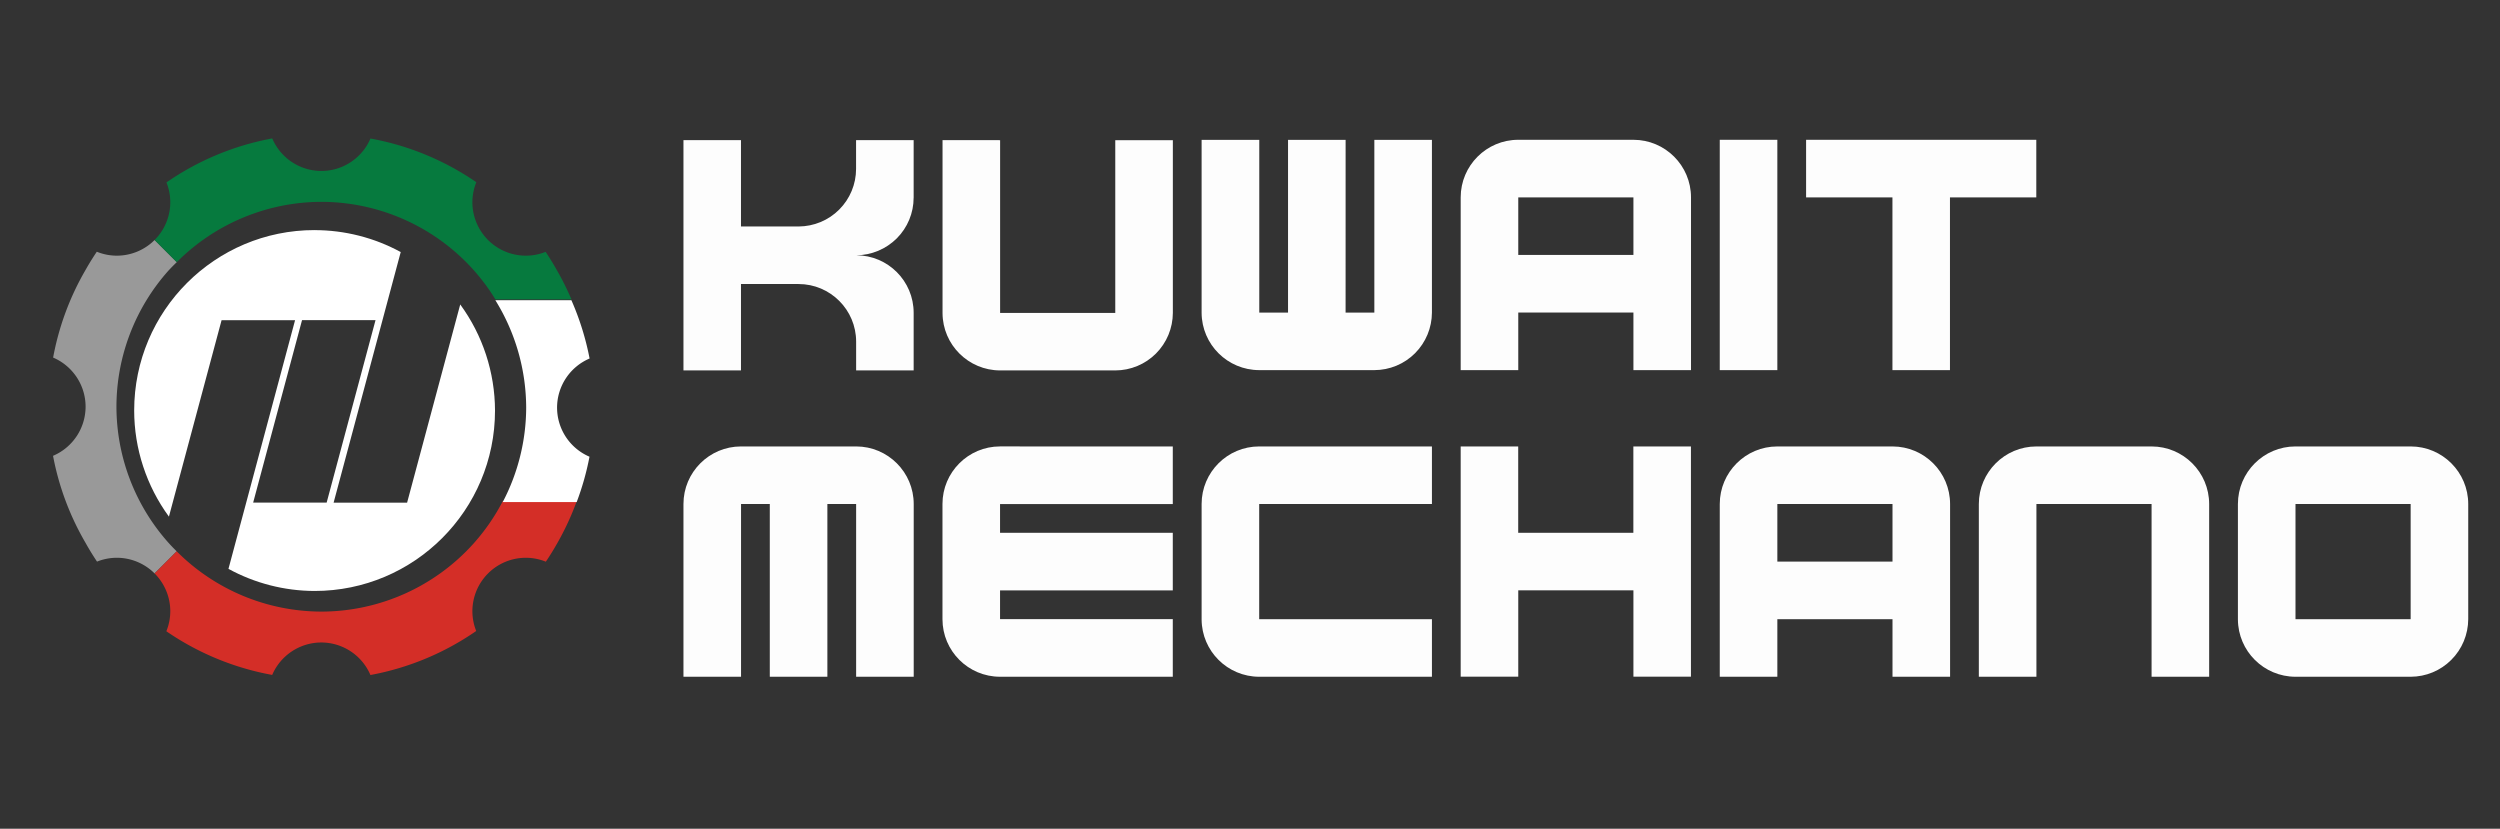 <?xml version="1.0" encoding="UTF-8" standalone="no"?>
<!-- Created with Inkscape (http://www.inkscape.org/) -->

<svg
   xmlns:dc="http://purl.org/dc/elements/1.1/"
   xmlns:cc="http://creativecommons.org/ns#"
   xmlns:rdf="http://www.w3.org/1999/02/22-rdf-syntax-ns#"
   xmlns:svg="http://www.w3.org/2000/svg"
   xmlns="http://www.w3.org/2000/svg"
   xmlns:sodipodi="http://sodipodi.sourceforge.net/DTD/sodipodi-0.dtd"
   xmlns:inkscape="http://www.inkscape.org/namespaces/inkscape"
   width="181"
   height="60"
   viewBox="0 0 47.89 15.875"
   version="1.1"
   id="svg8"
   inkscape:version="0.92.5 (2060ec1f9f, 2020-04-08)"
   sodipodi:docname="logomechano.svg"
   inkscape:export-filename="C:\Users\Atefk\Desktop\Site Web\LOGO\Logo ENG.png"
   inkscape:export-xdpi="25.4"
   inkscape:export-ydpi="25.4">
  <rect x="0" y="0" width="47.89" height="15.875" fill="#333333" stroke="none"/>
  <defs
     id="defs2" />
  <sodipodi:namedview
     id="base"
     pagecolor="#000000"
     bordercolor="#666666"
     borderopacity="1.0"
     inkscape:pageopacity="0"
     inkscape:pageshadow="2"
     inkscape:zoom="4.0000002"
     inkscape:cx="75.482172"
     inkscape:cy="43.723239"
     inkscape:document-units="mm"
     inkscape:current-layer="g1274-6-2-7-3-7-0-4"
     showgrid="false"
     inkscape:snap-bbox="false"
     inkscape:bbox-nodes="true"
     inkscape:snap-bbox-edge-midpoints="true"
     inkscape:snap-bbox-midpoints="true"
     inkscape:bbox-paths="true"
     inkscape:object-paths="true"
     inkscape:snap-intersection-paths="true"
     inkscape:snap-center="true"
     inkscape:snap-others="true"
     inkscape:snap-object-midpoints="true"
     inkscape:window-width="1920"
     inkscape:window-height="1001"
     inkscape:window-x="-9"
     inkscape:window-y="-9"
     inkscape:window-maximized="1"
     inkscape:snap-nodes="true"
     inkscape:snap-smooth-nodes="true"
     inkscape:snap-midpoints="true"
     inkscape:snap-global="true"
     units="px"
     inkscape:pagecheckerboard="false" />
  <g
     inkscape:label="Layer 1"
     inkscape:groupmode="layer"
     id="layer1"
     transform="translate(0,-281.125)">
    <g
       id="g1075"
       transform="matrix(1.087,0,0,1.087,-47.436,40.116)">
      <g
         id="g901">
        <g
           id="g1000"
           transform="matrix(1.066,0,0,1.066,-3.976,-13.018)">
          <g
             id="g1000-2"
             transform="matrix(0.922,0,0,0.922,-49.116,81.827)">
            <g
               id="g886"
               transform="translate(0,1.538)">
              <g
                 transform="matrix(0.653,0,0,0.653,529.759,108.489)"
                 id="g1993-92-5-5"
                 style="fill:#1a1a1a">
                <g
                   id="g880"
                   transform="translate(0.31)">
                  <path
                     inkscape:connector-curvature="0"
                     id="path1095-1"
                     style="display:inline;opacity:0.99;fill:#ffffff;fill-opacity:1;fill-rule:evenodd;stroke:none;stroke-width:0.138;stroke-linecap:butt;stroke-linejoin:round;stroke-miterlimit:4;stroke-dasharray:none;stroke-dashoffset:0;stroke-opacity:1;paint-order:stroke fill markers"
                     d="m 59.188,224.279 c 0,0 -6.09e-4,3.9e-4 0,0 z m -3.532,-1.626 c 0,1.27 0,2.541 0,3.811 h 0.476 0.476 c 0,-0.476 0,-0.953 0,-1.429 h 0.953 c 0.526,0 0.953,0.427 0.953,0.953 v 0.476 c 0.317,0 0.635,0 0.952,0 0,-0.318 0,-0.635 0,-0.953 0,-0.525 -0.425,-0.951 -0.95,-0.952 0.251,-9.6e-4 0.492,-0.102 0.67,-0.279 l 6.08e-4,-3.9e-4 c 0.178,-0.178 0.279,-0.42 0.279,-0.673 h 3.67e-4 c 0,-0.318 0,-0.635 0,-0.953 -0.318,0 -0.635,0 -0.953,0 v 0.476 c 0,0.253 -0.101,0.495 -0.279,0.673 -0.178,0.179 -0.421,0.279 -0.673,0.28 h -0.953 c 0,-0.476 0,-0.953 0,-1.429 -0.318,9e-5 -0.635,-8e-5 -0.953,-2.3e-4 z m 0,-1.7e-4 v 1.7e-4 0 z m 18.581,-0.005 c 0,0.318 0,0.635 0,0.953 h 1.429 c 0,0.953 0,1.906 0,2.859 h 0.476 0.476 c 0,-0.953 0,-1.906 0,-2.859 h 1.429 c 0,-0.318 0,-0.635 0,-0.953 -1.271,0 -2.541,0 -3.812,0 z m -1.429,5e-5 c 0,1.27 0,2.541 0,3.812 0.318,0 0.635,0 0.953,0 0,-1.27 0,-2.541 0,-3.812 -0.318,0 -0.635,0 -0.953,0 z m -12.864,0.005 v 2.864 c 0.003,0.524 0.429,0.947 0.953,0.948 h 1.906 c 0.253,-2.4e-4 0.495,-0.101 0.673,-0.279 0.179,-0.179 0.279,-0.421 0.28,-0.673 v -2.859 h -0.953 c 0,0.953 0,1.906 0,2.859 -0.635,0 -1.271,0 -1.906,0 0,-0.953 0,-1.906 0,-2.859 z m 4.288,-0.005 c 0,0.953 0,1.906 0,2.859 v 0.005 c 0.003,0.524 0.429,0.947 0.953,0.948 v 0 c 0.635,0 1.27,0 1.906,0 v 0 c 0.253,-2.5e-4 0.495,-0.101 0.673,-0.279 0.179,-0.179 0.279,-0.421 0.28,-0.673 0,-0.953 0,-1.906 0,-2.859 -0.318,0 -0.635,0 -0.953,0 0,0.953 0,1.906 0,2.859 h -0.476 c 1.05e-4,-0.997 -3.69e-4,-1.92 3.8e-4,-2.859 -0.318,2.1e-4 -0.635,2e-4 -0.953,2e-4 0,0.953 0,1.906 0,2.859 h -0.476 v -1.9e-4 c 0,-0.953 0,-1.906 0,-2.859 -0.318,0 -0.635,0 -0.953,0 z m 5.241,-1.8e-4 c -0.526,-4e-5 -0.953,0.427 -0.953,0.953 v 2.859 h 0.953 c 0,-0.318 0,-0.635 0,-0.953 h 1.906 c 0,0.318 0,0.635 0,0.953 h 0.953 v -2.859 c -5e-6,-0.526 -0.427,-0.953 -0.953,-0.953 z m 0,0.953 h 1.906 c 0,0.318 0,0.635 0,0.953 h -1.906 c -5e-6,-0.318 4e-6,-0.635 1.3e-5,-0.953 z"
                     transform="matrix(1.659,0,0,1.659,-729.377,-304.192)"
                     sodipodi:nodetypes="cccccccssccccccccccsccccccccccccccccccccccccccccccccccccccccccccccccccccccccccccccccccccccccc" />
                  <path
                     inkscape:connector-curvature="0"
                     id="rect2806-9-4-4-8-0"
                     style="display:inline;opacity:0.99;fill:#ffffff;fill-opacity:1;fill-rule:evenodd;stroke:none;stroke-width:0.138;stroke-linecap:butt;stroke-linejoin:round;stroke-miterlimit:4;stroke-dasharray:none;stroke-dashoffset:0;stroke-opacity:1;paint-order:stroke fill markers"
                     d="m 56.609,227.723 c -0.526,6e-5 -0.953,0.427 -0.953,0.953 v 2.859 h 0.953 c 0,-0.953 0,-1.906 0,-2.859 h 0.476 c 0,0.953 0,1.906 0,2.859 h 0.953 c 0,-0.953 0,-1.906 0,-2.859 h 0.476 c 0,0.953 0,1.906 0,2.859 h 0.953 v -2.859 c -1.1e-5,-0.526 -0.427,-0.953 -0.953,-0.953 z m 25.728,0.953 v 1.9e-4 z m -17.152,-0.953 c -0.526,6e-5 -0.953,0.427 -0.953,0.953 v 1.911 c 0.003,0.524 0.429,0.947 0.953,0.948 h 2.859 v -0.953 c -0.953,0 -1.906,0 -2.859,0 0,-0.635 0,-1.271 0,-1.906 0.953,0 1.906,0 2.859,0 v -0.953 z m 8.576,1.7e-4 c -0.526,5e-5 -0.953,0.427 -0.953,0.953 v 2.859 h 0.953 c 0,-0.318 0,-0.635 0,-0.953 h 1.906 c 0,0.318 0,0.635 0,0.953 h 0.953 v -2.859 c -1.1e-5,-0.526 -0.427,-0.953 -0.953,-0.953 z m 0,0.953 h 1.906 c 0,0.318 0,0.635 0,0.953 h -1.906 c 0,-0.318 0,-0.635 0,-0.953 z m 4.288,-0.953 c -0.526,5e-5 -0.953,0.427 -0.953,0.953 v 2.859 h 0.953 c 0,-0.953 0,-1.906 0,-2.859 0.635,0 1.271,0 1.906,0 0,0.953 0,1.906 0,2.859 h 0.953 v -2.859 c -5e-6,-0.526 -0.427,-0.953 -0.953,-0.953 z m 4.288,-1.7e-4 c -0.526,6e-5 -0.953,0.427 -0.953,0.953 v 1.911 c 0.003,0.524 0.429,0.947 0.953,0.948 h 1.906 c 0.253,-3e-4 0.495,-0.101 0.673,-0.28 0.179,-0.178 0.279,-0.421 0.28,-0.673 v -1.906 c 9.4e-5,-0.526 -0.427,-0.953 -0.953,-0.953 z m 0,0.953 c 0.635,0 1.271,0 1.906,0 0,0.635 0,1.27 0,1.906 -0.635,0 -1.271,0 -1.906,0 0,-0.635 0,-1.27 0,-1.906 z m -13.817,-0.953 c 0,1.27 0,2.541 0,3.811 0.318,0 0.635,0 0.953,0 0,-0.476 0,-0.953 0,-1.429 h 1.906 c 0,0.476 0,0.953 0,1.429 0.317,0 0.635,0 0.952,0 0,-1.267 0,-2.63 0,-3.811 -0.318,0 -0.635,0 -0.953,0 0,0.476 0,0.953 0,1.429 h -1.906 c 0,-0.476 0,-0.953 0,-1.429 -0.318,0 -0.635,0 -0.953,0 z m -7.624,-1.8e-4 c -0.526,10e-6 -0.953,0.427 -0.953,0.953 v 1.906 c 0,0.526 0.427,0.953 0.953,0.953 h 2.859 v -0.953 c -0.953,0 -1.906,0 -2.859,0 v -0.476 c 0.953,0 1.906,0 2.859,0 v -0.953 h -2.859 v -0.476 h 2.859 v -0.953 z"
                     transform="matrix(1.659,0,0,1.659,-729.377,-304.192)"
                     sodipodi:nodetypes="ccccccccccccccccccccccccccccccccccccccccccccccccccccccccccccccccccccccccccccccccccccccssccccccccccc" />
                  <g
                     id="g1582-2-4-2-7"
                     transform="matrix(0.293,0,0,0.293,-394.719,-56.603)">
                    <g
                       id="g1274-6-2-7-3-7-0-4"
                       transform="matrix(0.938,0,0,0.938,-393.538,402.095)">
                      <path
                         id="path1545-5-7-9-8"
                         transform="matrix(0.282,0,0,0.282,424.067,-559.148)"
                         d="m -3330.025,2069.518 a 18.943,18.943 0 0 1 -13.385,5.553 18.943,18.943 0 0 1 -7.096,-1.397 96.675,96.675 0 0 0 -4.082,6.619 96.675,96.675 0 0 0 -11.389,30.879 18.943,18.943 0 0 1 11.502,17.41 18.943,18.943 0 0 1 -11.535,17.395 96.675,96.675 0 0 0 11.549,30.893 h 29.428 a 72.587,72.587 0 0 1 -18.512,-48.289 72.587,72.587 0 0 1 18.49,-48.287 72.587,72.587 0 0 1 2.881,-2.924 z m -24.438,107.355 a 96.675,96.675 0 0 0 4.039,6.586 18.943,18.943 0 0 1 7.014,-1.361 18.943,18.943 0 0 1 13.383,5.555 l 7.834,-7.834 a 72.587,72.587 0 0 1 -2.842,-2.945 z"
                         style="opacity:1;fill:#999999;fill-opacity:1;fill-rule:evenodd;stroke:none;stroke-width:17.719;stroke-linecap:round;stroke-linejoin:round;stroke-miterlimit:4;stroke-dasharray:none;stroke-opacity:1;paint-order:markers fill stroke"
                         inkscape:connector-curvature="0" />
                      <path
                         id="path1280-8-2-9-0-8-7-1-0"
                         transform="matrix(0.282,0,0,0.282,424.067,-559.148)"
                         d="m -3206.682,2162.07 a 72.587,72.587 0 0 1 -10.184,14.803 72.587,72.587 0 0 1 -54.094,24.297 72.587,72.587 0 0 1 -51.234,-21.352 l -7.834,7.834 a 18.943,18.943 0 0 1 5.561,13.389 18.943,18.943 0 0 1 -1.398,7.09 96.675,96.675 0 0 0 37.504,15.473 18.943,18.943 0 0 1 17.408,-11.492 18.943,18.943 0 0 1 17.391,11.525 96.675,96.675 0 0 0 37.478,-15.594 18.943,18.943 0 0 1 -1.353,-7.002 18.943,18.943 0 0 1 18.941,-18.943 18.943,18.943 0 0 1 7.082,1.393 96.675,96.675 0 0 0 4.082,-6.617 96.675,96.675 0 0 0 6.854,-14.803 z"
                         style="opacity:1;fill:#d42e27;fill-opacity:1;fill-rule:evenodd;stroke:none;stroke-width:17.719;stroke-linecap:round;stroke-linejoin:round;stroke-miterlimit:4;stroke-dasharray:none;stroke-opacity:1;paint-order:markers fill stroke"
                         inkscape:connector-curvature="0" />
                      <path
                         style="opacity:1;fill:#ffffff;fill-opacity:1;fill-rule:evenodd;stroke:none;stroke-width:17.719;stroke-linecap:round;stroke-linejoin:round;stroke-miterlimit:4;stroke-dasharray:none;stroke-opacity:1;paint-order:markers fill stroke"
                         d="m -3193.881,1628.789 a 72.587,72.587 0 0 1 10.92,38.031 72.587,72.587 0 0 1 -8.311,33.486 h 26.203 a 96.675,96.675 0 0 0 4.539,-16.078 18.943,18.943 0 0 1 -11.488,-17.406 18.943,18.943 0 0 1 11.521,-17.389 96.675,96.675 0 0 0 -6.441,-20.645 z"
                         id="path1552-2-6-6-0"
                         transform="matrix(0.282,0,0,0.282,419.719,-428.845)"
                         inkscape:connector-curvature="0" />
                      <path
                         id="path1283-2-0-4-0-6-0-1-1"
                         transform="matrix(0.282,0,0,0.282,424.067,-559.148)"
                         d="m -3288.344,2033.529 a 96.675,96.675 0 0 0 -37.482,15.588 18.943,18.943 0 0 1 1.359,7.012 18.943,18.943 0 0 1 -5.559,13.389 l 7.852,7.851 a 72.587,72.587 0 0 1 51.215,-21.373 72.587,72.587 0 0 1 54.076,24.299 72.587,72.587 0 0 1 7.592,10.258 h 26.943 a 96.675,96.675 0 0 0 -5.109,-10.258 96.675,96.675 0 0 0 -4.035,-6.578 18.943,18.943 0 0 1 -7.004,1.353 18.943,18.943 0 0 1 -18.941,-18.941 18.943,18.943 0 0 1 1.395,-7.084 96.675,96.675 0 0 0 -37.504,-15.48 18.943,18.943 0 0 1 -17.406,11.494 18.943,18.943 0 0 1 -17.391,-11.529 z"
                         style="opacity:1;fill:#067a3e;fill-opacity:1;fill-rule:evenodd;stroke:none;stroke-width:17.719;stroke-linecap:round;stroke-linejoin:round;stroke-miterlimit:4;stroke-dasharray:none;stroke-opacity:1;paint-order:markers fill stroke"
                         inkscape:connector-curvature="0" />
                    </g>
                  </g>
                  <path
                     sodipodi:nodetypes="cccccccccccccccccc"
                     inkscape:connector-curvature="0"
                     id="path1264-2-55-3-2-0-4-2-2"
                     d="m -647.172,67.66 c -2.736,6.6e-5 -4.954,2.218 -4.954,4.954 9.6e-4,1.048 0.336,2.068 0.954,2.914 l 1.446,-5.394 h 2.018 l -1.829,6.828 c 0.725,0.396 1.538,0.605 2.365,0.607 2.736,2.3e-5 4.954,-2.218 4.954,-4.954 -0.003,-1.048 -0.336,-2.067 -0.955,-2.913 l -1.459,5.443 h -2.018 l 1.843,-6.882 c -0.726,-0.395 -1.539,-0.602 -2.366,-0.602 z m -0.345,2.473 h 2.018 l -1.342,5.01 h -2.018 z"
                     style="opacity:1;fill:#ffffff;fill-opacity:1;fill-rule:evenodd;stroke:none;stroke-width:1.124;stroke-linecap:round;stroke-linejoin:round;stroke-miterlimit:4;stroke-dasharray:none;stroke-opacity:1;paint-order:markers fill stroke" />
                </g>
              </g>
            </g>
          </g>
        </g>
      </g>
    </g>
  </g>
</svg>
